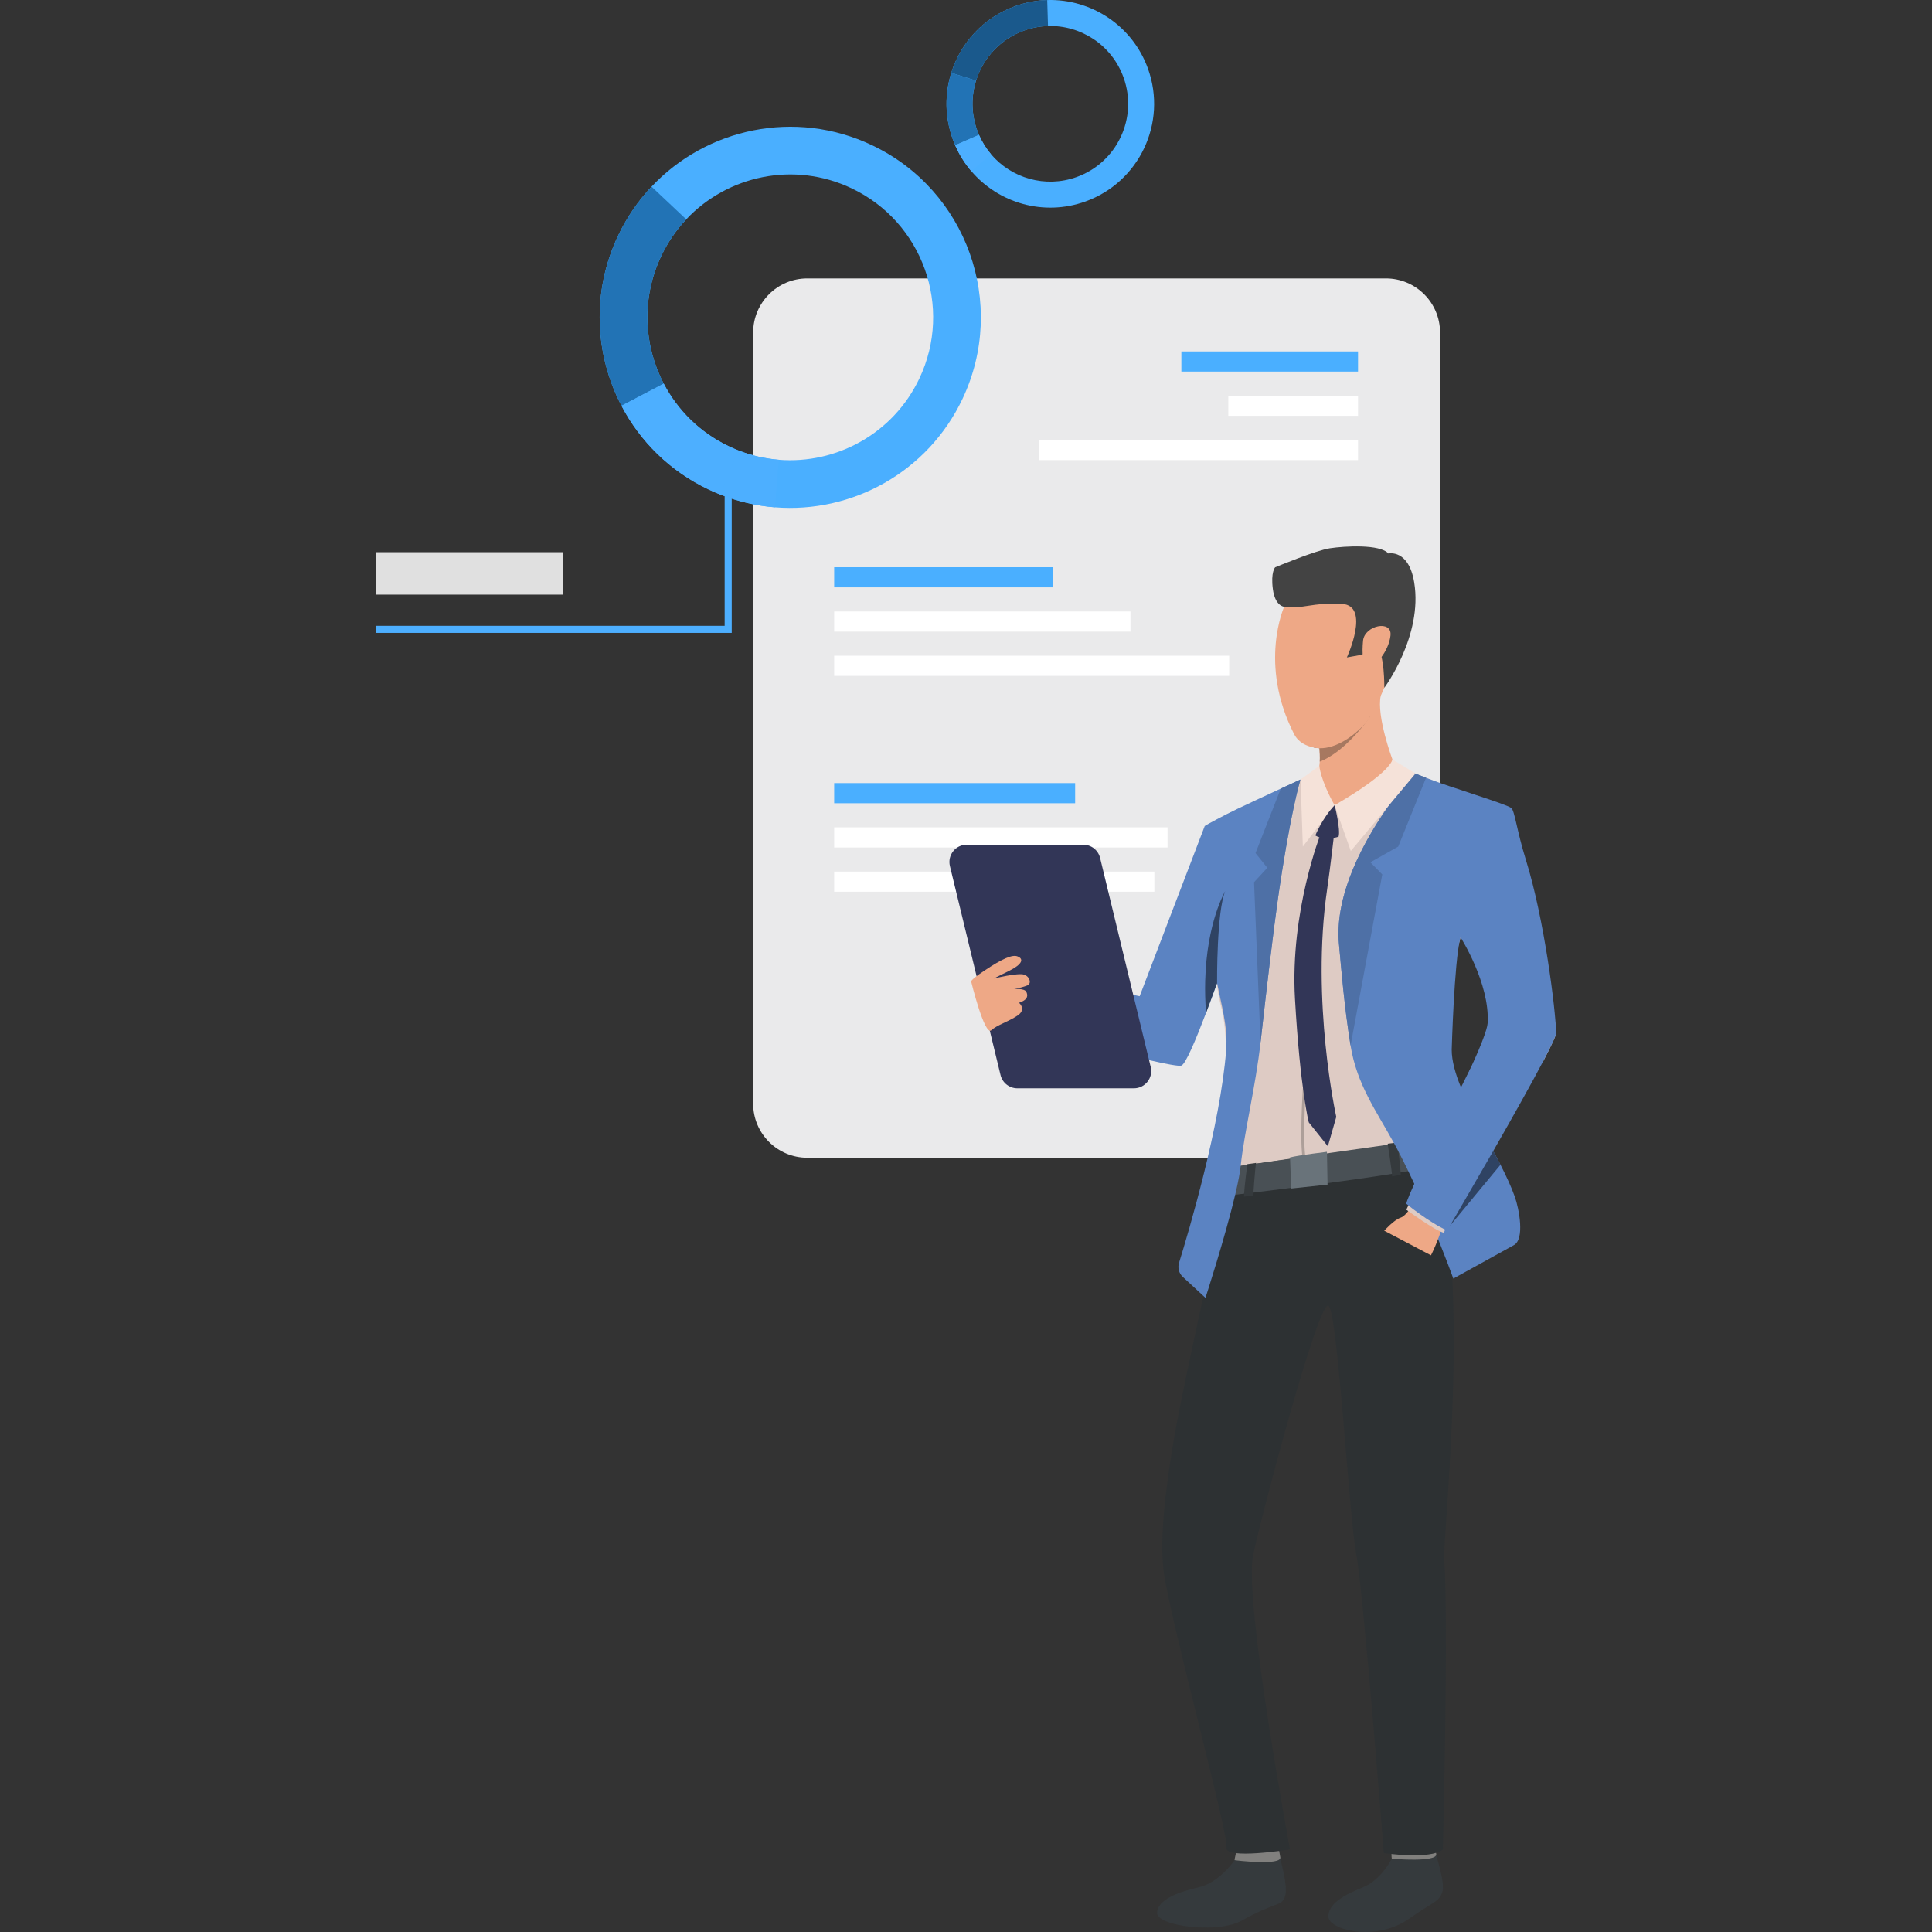 <?xml version="1.0" encoding="UTF-8"?>
<!DOCTYPE svg PUBLIC "-//W3C//DTD SVG 1.1//EN" "http://www.w3.org/Graphics/SVG/1.1/DTD/svg11.dtd">
<!-- Creator: CorelDRAW -->
<svg xmlns="http://www.w3.org/2000/svg" xml:space="preserve" width="10in" height="10in" version="1.1" style="shape-rendering:geometricPrecision; text-rendering:geometricPrecision; image-rendering:optimizeQuality; fill-rule:evenodd; clip-rule:evenodd"
viewBox="0 0 10000 10000"
 xmlns:xlink="http://www.w3.org/1999/xlink"
 xmlns:xodm="http://www.corel.com/coreldraw/odm/2003">
 <rect x="0" y="0" width="10000" height="10000" fill="#333333" stroke="none"/>
 <defs>
  <style type="text/css">
   <![CDATA[
    .fil21 {fill:#1A598C;fill-rule:nonzero}
    .fil18 {fill:#2273B5;fill-rule:nonzero}
    .fil5 {fill:#2D3133;fill-rule:nonzero}
    .fil17 {fill:#2F4363;fill-rule:nonzero}
    .fil14 {fill:#323657;fill-rule:nonzero}
    .fil3 {fill:#353A3D;fill-rule:nonzero}
    .fil10 {fill:#434343;fill-rule:nonzero}
    .fil7 {fill:#495055;fill-rule:nonzero}
    .fil1 {fill:#4AAFFF;fill-rule:nonzero}
    .fil19 {fill:#4DAFFF;fill-rule:nonzero}
    .fil12 {fill:#4E70A6;fill-rule:nonzero}
    .fil11 {fill:#5B83C2;fill-rule:nonzero}
    .fil16 {fill:#69737A;fill-rule:nonzero}
    .fil4 {fill:#81807E;fill-rule:nonzero}
    .fil9 {fill:#A77860;fill-rule:nonzero}
    .fil15 {fill:#AD9F99;fill-rule:nonzero}
    .fil6 {fill:#DECBC4;fill-rule:nonzero}
    .fil20 {fill:#E0E0E0;fill-rule:nonzero}
    .fil0 {fill:#EAEAEB;fill-rule:nonzero}
    .fil8 {fill:#EEA886;fill-rule:nonzero}
    .fil13 {fill:#F5E2D9;fill-rule:nonzero}
    .fil2 {fill:white;fill-rule:nonzero}
   ]]>
  </style>
 </defs>
 <g id="Layer_x0020_1">
  <g id="_2277240982320">
   <g>
    <g>
     <path class="fil0" d="M4178.41 5992.47l2995.21 0c154.66,0 280.04,-125.38 280.04,-280.04l0 -3991.17c0,-154.66 -125.37,-280.04 -280.04,-280.04l-2995.21 0c-154.66,0 -280.04,125.37 -280.04,280.04l0 3991.17c0,154.66 125.37,280.04 280.04,280.04z"/>
    </g>
    <g>
     <g>
      <g>
       <rect class="fil1" x="6114.73" y="1819.13" width="914.42" height="104.24"/>
      </g>
     </g>
    </g>
    <g>
     <g>
      <g>
       <rect class="fil2" x="6357.77" y="2048.18" width="671.37" height="104.24"/>
      </g>
     </g>
    </g>
    <g>
     <g>
      <g>
       <rect class="fil2" x="5378.47" y="2277.22" width="1650.67" height="104.24"/>
      </g>
     </g>
    </g>
    <g>
     <g>
      <g>
       <rect class="fil1" x="4317.71" y="2935.99" width="1132.58" height="104.24"/>
      </g>
     </g>
    </g>
    <g>
     <g>
      <g>
       <rect class="fil2" x="4317.71" y="3165.04" width="1533.59" height="104.24"/>
      </g>
     </g>
    </g>
    <g>
     <g>
      <g>
       <rect class="fil2" x="4317.7" y="3394.08" width="2044.49" height="104.25"/>
      </g>
     </g>
    </g>
    <g>
     <g>
      <g>
       <rect class="fil1" x="4317.7" y="4053.33" width="1247.23" height="104.24"/>
      </g>
     </g>
    </g>
    <g>
     <g>
      <g>
       <rect class="fil2" x="4317.71" y="4282.38" width="1725.58" height="104.25"/>
      </g>
     </g>
    </g>
    <g>
     <g>
      <g>
       <rect class="fil2" x="4317.7" y="4511.44" width="1657.25" height="104.23"/>
      </g>
     </g>
    </g>
   </g>
   <g>
    <g>
     <path class="fil3" d="M6390.36 9628.19c0,0 -77.17,115.45 -185.4,140.38 -108.24,24.93 -214.84,64.6 -215.66,132.9 -0.81,68.31 312.93,109.05 436.8,40.19 184.85,-102.77 203.65,-71.79 224.13,-123.15 20.5,-51.39 -24.61,-188.74 -23.29,-205.09 1.64,-20.19 -236.59,14.77 -236.59,14.77z"/>
    </g>
    <g>
     <path class="fil4" d="M6402.35 9571.24c0,0 -14.08,55.77 -11.99,56.95 2.09,1.18 243.91,29.99 236.59,-14.77 -5.94,-36.28 -14.41,-75.72 -14.41,-75.72l-210.19 33.54z"/>
    </g>
    <g>
     <path class="fil3" d="M7204.15 9620.52c0,0 -55.03,110.43 -149.07,148.04 -100.52,40.2 -181.13,86.41 -179.3,152.97 1.83,66.56 245.74,134 423.17,6.26 112.11,-80.69 147.63,-81.09 165.63,-131.9 17.99,-50.82 -31.23,-182.87 -30.55,-198.83 0.82,-19.73 -229.87,23.46 -229.87,23.46z"/>
    </g>
    <g>
     <path class="fil4" d="M7201.4 9563.19c0,0 0.67,56.28 2.74,57.34 2.08,1.07 235.8,20.32 229.86,-23.46 -4.72,-34.78 -22.69,-76.81 -22.69,-76.81l-209.91 42.93z"/>
    </g>
    <g>
     <path class="fil5" d="M6344.48 6189.82c0,0 -217.13,957.75 -266.73,1249.47 -42.21,248.3 -75.85,506.87 -55.63,686.12 25.04,221.92 339.19,1372.05 326.06,1437.13 -13.13,65.06 328.73,10.41 328.73,10.41 0,0 -238.93,-1282.93 -191.2,-1521.72 35.35,-176.85 345.06,-1351.65 392.54,-1291.4 47.46,60.27 106.31,1108.74 141.47,1282.79 35.15,174.04 143.06,1549.26 143.06,1549.26 0,0 241.29,35.6 305.73,-18.95 0,0 29.34,-1174.26 6.94,-1500.57 -8.54,-124.36 145.71,-1491.05 -52.07,-2041.25 -104.49,-290.77 -1078.88,158.7 -1078.88,158.7z"/>
    </g>
    <g>
     <path class="fil6" d="M5399.37 5319.17c154.75,-21.74 641.62,193.93 685.87,177.66 30.43,-11.17 101.82,-243.82 152.83,-419.91 30.17,-104.15 53.19,-188.54 56.39,-195.49l0.19 -0.36c-0.49,4.66 -8.39,84.3 1.65,188.9 0.64,6.78 1.39,13.65 2.18,20.62 0.23,1.82 0.45,3.61 0.68,5.46 4.55,37.46 11.52,77.44 21.92,117.84 15.46,59.67 22.76,138.2 25.51,221.06l0 0.33c0.04,0.64 0.04,1.24 0.11,1.92 0.04,1.91 0.15,3.8 0.15,5.72 0,0.76 0.07,1.54 0.07,2.34 4.32,150.79 -6.09,313.37 -10.42,399.89 -6.8,134.03 37.27,194.37 38.56,196.09 0.04,0.04 0.04,0.04 0.04,0.04l46.64 -6.54 33.7 -4.75 0.41 -0.07 45.02 -6.31 176.57 -24.83 63.94 -8.98 15.12 -2.16 111.87 -15.72 315.41 -44.39 34.6 -4.86 14.26 -1.99 118.94 -16.78 53.76 -7.53 0.19 -0.04c0,0 45.67,-323.83 49.15,-498.85 3.16,-160.78 89.23,-487.21 103.27,-539.41 0.07,-0.37 0.19,-0.72 0.3,-1.09 0.11,-0.49 0.22,-0.98 0.37,-1.43 0.26,-0.9 0.45,-1.65 0.64,-2.3 0.07,-0.37 0.19,-0.75 0.3,-1.13 0,-0.11 0.04,-0.24 0.07,-0.3 0.04,-0.11 0.07,-0.23 0.07,-0.34 0.11,-0.36 0.11,-0.55 0.11,-0.55 0,0 257.44,270.45 307.39,388.46 15.23,35.8 61.8,133.19 121.09,251.76 40.55,-77.38 65.94,-131.18 65.94,-144.64 0,-1.65 -0.04,-3.41 -0.07,-5.26 -3.8,-116.68 -126.09,-589.81 -222.57,-898.9 -74.93,-150.6 -139.56,-272.42 -160.28,-287.28 -31.41,-22.57 -163.56,-79.14 -278.89,-124.92 -3.8,-1.5 -7.57,-2.97 -11.25,-4.44 -10.75,-4.24 -21.37,-8.39 -31.67,-12.41 -5.15,-1.99 -10.22,-3.93 -15.23,-5.87 -2.74,-1.05 -5.46,-2.06 -8.15,-3.08 -2.22,-0.85 -4.41,-1.69 -6.59,-2.51l-0.04 0.01c-57.67,-21.94 -101.48,-37.26 -110.52,-37.77 -1.5,-0.13 -3.92,-0.09 -7.19,0.02 -3.8,0.07 -8.72,0.3 -14.59,0.69 -71.28,4.17 -284.03,24.11 -352.49,30.61 -12.45,1.18 -20.17,1.93 -21.33,2.03 -0.11,0 -0.15,0 -0.15,0 0,0 -32.61,14.87 -81.7,37.32l-0.04 0.04 -4.54 2.07c-29.68,13.62 -64.02,31.75 -100.32,51.61 -71.17,39 -149.79,84.59 -214.98,115.63 -63.94,30.39 -151.48,72.78 -158.92,78.72l-323.91 934.06 -561.91 -102.71 32.46 205z"/>
    </g>
    <g>
     <path class="fil7" d="M6375.09 6041.22c0,0 -23.74,28.4 -30.59,148.6 0,0 975.75,-113.84 1078.9,-158.69 0,0 4.04,-132.46 -17.85,-134.77 -24.04,-2.52 -1030.46,144.87 -1030.46,144.87z"/>
    </g>
    <g>
     <path class="fil8" d="M7207.17 3930.95c-3.03,153.15 -299.53,236.9 -299.53,236.9 0,0 -124.02,-155.47 -94.41,-170.37 11.64,-5.85 16.36,-29.06 17.81,-55.08 1.34,-24.78 -0.25,-52.1 -1.69,-69.45 -0.88,-10.84 -1.71,-17.8 -1.71,-17.8 0,0 42.35,-44.69 96.26,-97.94 94.18,-93.13 223.65,-212.41 223.85,-164.96 0.01,2.51 -0.34,5.51 -1.09,9.01 -22.75,106.79 60.5,329.7 60.5,329.7z"/>
    </g>
    <g>
     <path class="fil3" d="M7182.59 5919.83c0,0 21.3,134.31 23.15,169.32l45.13 -9.02c0,0 -12.44,-142.1 -19.74,-165.9l-48.54 5.6z"/>
    </g>
    <g>
     <path class="fil3" d="M6456.49 6025.55c0,0 -17.1,122.08 -17.51,168.19l47.75 -6.21c0,0 9.78,-152.44 15.25,-168.35l-45.49 6.37z"/>
    </g>
    <g>
     <path class="fil9" d="M7092.99 3706.58c0,0 0,0 -0.02,0.02 -0.59,0.89 -13.17,19.72 -34.63,46.71 -45.51,57.24 -131.09,151.3 -227.28,189.09 1.34,-24.78 -0.25,-52.1 -1.69,-69.45 -9.85,-0.25 -19.68,-1.39 -29.45,-3.55 26.38,-46.09 64.46,-94.39 64.46,-94.39l59.52 -17.8 169.09 -50.63z"/>
    </g>
    <g>
     <path class="fil8" d="M7149.9 3594.32c-25.66,55.8 -50.01,96.23 -56.91,112.26 0,0 0,0 -0.02,0.02 -4.5,10.45 -16.75,27.44 -34.63,46.71 -48.86,52.64 -139.69,122.07 -228.98,119.64 -9.85,-0.25 -19.68,-1.39 -29.45,-3.55 -36.04,-7.88 -78.62,-24.64 -102.05,-70.49 -184.98,-362.16 -51.05,-658.32 -51.05,-658.32 0,0 505.79,-143.02 584.91,9.23 55.53,106.8 -21.56,313.39 -81.83,444.5z"/>
    </g>
    <g>
     <path class="fil10" d="M6646.82 3140.61c0,0 -46.98,-2.59 -58.59,-91.65 -11.48,-87.98 11.73,-112.37 11.73,-112.37 0,0 208.8,-87.42 283.78,-98.78 74.97,-11.37 259.36,-22.27 302.58,27.13 0,0 105,-24.4 133.61,149.93 45.39,276.54 -154.65,545.09 -154.65,545.09 0,0 1.7,-180.67 -38.15,-204.61 -39.85,-23.94 -74.24,33 -74.24,33l-81.5 14.59c0,0 123.78,-267.29 -24.7,-277.2 -148.47,-9.9 -214.86,30.36 -299.87,14.87z"/>
    </g>
    <g>
     <path class="fil8" d="M7055.16 3316.3c7.76,-79.59 151.69,-109.98 142.05,-26.55 -9.65,83.42 -80.52,163.58 -113.28,160.76 -32.73,-2.83 -34.67,-73.53 -28.77,-134.22z"/>
    </g>
    <g>
     <path class="fil11" d="M8054.26 5346.5c0,-1.65 -0.04,-3.41 -0.07,-5.26 -2.78,-116.39 -60.04,-582.42 -156.53,-891.49 -46.83,-150.09 -57.64,-254.93 -75.76,-267.91 -31.41,-22.54 -310.88,-105.19 -429.44,-151.68 -3.8,-1.5 -7.57,-2.97 -11.25,-4.44 -10.75,-4.24 -21.37,-8.39 -31.67,-12.41 -5.15,-1.99 -10.22,-3.93 -15.23,-5.87 -2.74,-1.05 -5.46,-2.06 -8.15,-3.08 -2.22,-0.85 -4.41,-1.69 -6.59,-2.5 -0.19,0.19 -0.37,0.4 -0.64,0.64 -10.57,11.8 -65.42,74.14 -130.89,167.28 -122.44,174.15 -281.93,456.09 -257.52,716.46 7.83,83.58 17.53,203.57 33.77,338.24 1.39,11.52 2.87,23.09 4.33,34.82 3.94,31 8.27,62.63 12.98,94.68 2.82,19.22 5.79,38.6 8.92,58.07 32.43,201.85 134.06,339.49 224.3,504.09 0.79,1.39 1.54,2.78 2.33,4.17 0.41,0.79 0.87,1.59 1.28,2.37 1.92,3.5 3.85,7.04 5.75,10.57 3.08,5.75 6.17,11.59 9.26,17.42 1.77,3.36 3.5,6.69 5.22,10.09 17.26,33.13 34.16,67.04 50.56,101.07 10.61,21.98 21.02,44.01 31.18,65.98 1.05,2.29 2.11,4.55 3.16,6.84 0,0 16.62,38.6 37.92,88.18 7.83,18.2 16.29,37.87 24.79,57.67 5.84,13.58 11.7,27.24 17.34,40.48 5.01,11.58 9.82,22.87 14.41,33.55 10.22,23.89 19.18,44.8 25.38,59.43 4.64,10.91 7.76,18.33 8.77,20.83 31.03,77.68 53.45,137.64 63.8,165.67 4.13,11.27 6.31,17.39 6.31,17.39l312.13 -172.29c59.24,-29.68 28.28,-189.44 6.01,-251.8 -18.5,-51.89 -44.57,-107.51 -73.94,-164.98 -12.03,-23.5 -24.59,-47.31 -37.46,-71.31 97.69,-170.67 196.61,-346.67 259.31,-466.29 40.55,-77.41 65.94,-131.2 65.94,-144.67zm-496.3 -488.43c0.07,-0.37 0.19,-0.72 0.3,-1.09 0.11,-0.49 0.23,-0.98 0.37,-1.43 0.19,-0.79 0.41,-1.54 0.64,-2.31 0.08,-0.37 0.19,-0.75 0.3,-1.13 0,-0.11 0.04,-0.24 0.08,-0.3 0.04,-0.11 0.07,-0.23 0.07,-0.33 0,0 151.86,237.33 140.38,443.49 -1.76,32.09 -33.67,113.18 -80.13,217.15 0,0.09 -0.04,0.13 -0.07,0.2 -16.89,37.87 -35.74,78.76 -55.74,121.45 -0.76,-1.76 -1.47,-3.57 -2.22,-5.33 -29.04,-70.87 -47.93,-137.39 -47.93,-195.46 0.01,0.02 12.83,-452.35 43.94,-574.9z"/>
    </g>
    <g>
     <path class="fil11" d="M5191.97 5002.64l706.78 153.91 336.92 -881.07c7.44,-5.91 104.04,-57.89 167.99,-88.33 66.57,-31.7 150.83,-70.82 225.58,-105.32 35.7,-16.51 69.33,-31.93 97.72,-44.98l2.34 1.84c0,0 -41.72,138.91 -95.7,485.65 0,0.04 0,0.09 -0.04,0.13 -1.84,11.66 -3.65,23.51 -5.48,35.63 -0.19,1.38 -0.41,2.83 -0.64,4.21 -1.2,8.02 -2.44,16.14 -3.66,24.38 -0.15,0.98 -0.3,1.94 -0.45,2.88 -0.83,5.53 -1.65,11.11 -2.44,16.75 -2.03,13.69 -4.06,27.64 -6.09,41.85 -24.07,168.79 -57.85,456.02 -90.31,746l0 0.11c-25.66,228.55 -84.11,463.1 -102.69,638.11 0,0.12 -0.04,0.23 -0.04,0.34 -3.68,34.3 -12.45,80.01 -24.29,131.57 -1.31,5.84 -2.71,11.75 -4.11,17.73 -52.28,220.92 -153.81,533.61 -153.81,533.61l-29.56 -27.31 -87.57 -80.84c-20.15,-18.58 -27.8,-47.1 -19.68,-73.24 48.57,-156.68 213.63,-711.12 243.87,-1100.98 0.04,-0.11 0.04,-0.24 0.04,-0.33 9.48,-122.47 -26.33,-237.83 -47.09,-347.23 -0.37,0.94 -0.72,1.88 -1.05,2.87 -17.39,48.33 -36.64,100.89 -56.05,152.04l0 0.04c-52.1,137.37 -105.41,264.67 -127.59,272.78 -49.4,18.16 -980.04,-236.28 -986.46,-272.8l63.56 -240z"/>
    </g>
    <g>
     <path class="fil12" d="M7237.23 4381.86l-144.25 81.34 61.62 62.86 -164.09 886c-33.46,-207.67 -48.68,-404.88 -60.02,-525.83 -37.75,-402.53 364.04,-856.6 389.03,-884.43 19.3,7.33 40.15,15.41 61.69,23.93l-143.98 356.13z"/>
    </g>
    <g>
     <path class="fil12" d="M6731.52 4034.78c0,0 -53.89,176.02 -116.71,615.38 -24.07,168.78 -57.88,456.04 -90.35,745.99l-33.57 -829.76 68.71 -74.44 -61.08 -76.35 130.71 -333.76c35.7,-16.5 69.31,-31.93 97.74,-45l4.55 -2.06z"/>
    </g>
    <g>
     <path class="fil13" d="M7326.77 4003.59l-119.6 -72.63c0,0 -3.34,65.58 -299.53,236.9l84.11 236.92 335.02 -401.19z"/>
    </g>
    <g>
     <path class="fil13" d="M6828.85 3964c0,0 4.66,70.78 78.8,203.86l-164.16 214.01 -11.96 -347.08 97.33 -70.78z"/>
    </g>
    <g>
     <path class="fil14" d="M6908.1 4167.85c0,0 31.81,127.25 20.35,162.88 0,0 -69.95,25.46 -120.24,-6.36 0,0.02 35.62,-89.06 99.89,-156.52z"/>
    </g>
    <g>
     <g>
      <path class="fil15" d="M6743.63 6003.16c-17.8,-89.77 -0.85,-358.83 -0.12,-370.25l15.24 0.98c-0.19,2.78 -17.55,278.47 -0.14,366.3l-14.98 2.97z"/>
     </g>
    </g>
    <g>
     <path class="fil16" d="M6868.2 5961.77c0,0 -143.56,17.15 -191.04,28.98l6.22 160.93 188.01 -20.07 -3.2 -169.84z"/>
    </g>
    <g>
     <path class="fil14" d="M6836.77 4312.95c0,0 -160.13,404.39 -134,857 27.08,469.29 71.5,639.46 71.5,639.46l98.74 123.81 43.53 -152.17c0,0 -132.49,-598.32 -46.96,-1180.5 15.5,-105.5 38.52,-305.41 38.52,-305.41l-71.32 17.81z"/>
    </g>
    <g>
     <path class="fil8" d="M7317.94 6222.66c0,0 -34.37,68.71 -68.73,80.17 -34.36,11.45 -84.46,67.29 -84.46,67.29l241.94 127.41c0,0 64.43,-126 67.28,-206.16 2.88,-80.17 -156.04,-68.72 -156.04,-68.72z"/>
    </g>
    <g>
     <path class="fil6" d="M7294.98 6229.1l-16.02 32.22c0,0 153.66,112.38 195.07,119.54l14.22 -42.96 -193.27 -108.8z"/>
    </g>
    <g>
     <path class="fil11" d="M7278.96 6230.51c0,0 115.15,95.24 212.17,139.12l326.36 -587.02 -169.12 -326.91c0.01,0 -361.78,717.55 -369.41,774.81z"/>
    </g>
    <g>
     <path class="fil17" d="M6304.1 4882.6c-5.34,108.59 -4.55,205.04 -4.55,205.04 0,0 0,0.04 0,0.07 -0.04,0.52 -0.15,3.46 -0.37,8.32 -0.23,-1.84 -0.45,-3.65 -0.68,-5.46 -17.39,48.33 -36.64,100.88 -56.04,152.04 -4.51,-59.28 -5.69,-114.54 -4.37,-165.7 7.78,-304.5 103.56,-464.17 103.56,-464.17 -21.98,53.07 -32.51,166.94 -37.55,269.86z"/>
    </g>
    <g>
     <path class="fil17" d="M7766.47 6028.73l-261.27 315.55 223.81 -386.87c12.86,24.01 25.43,47.82 37.46,71.32z"/>
    </g>
    <g>
     <path class="fil14" d="M5869.07 5633.11l-603.21 0c-41.34,0 -77.32,-28.3 -87.06,-68.49l-262.01 -1081.82c-13.65,-56.37 29.05,-110.65 87.05,-110.65l603.21 0c41.35,0 77.32,28.31 87.06,68.49l262.02 1081.82c13.65,56.35 -29.06,110.65 -87.06,110.65z"/>
    </g>
    <g>
     <g>
      <path class="fil8" d="M5131.25 5332.37c29.52,-27.32 86.45,-43.18 135.22,-75.75 48.76,-32.59 8.04,-66.16 8.04,-66.16 50.11,-17.21 44.71,-40.07 38.3,-55.66 -8.67,-21.04 -63.37,-15.07 -63.37,-15.07 0,0 49.06,-10.85 69.24,-19.78 20.17,-8.92 13.33,-44.11 -17.71,-55.23 -31.04,-11.13 -157.54,20.08 -157.54,20.08 0,0 20.62,-10.12 83,-41.43 62.39,-31.32 76.09,-59.78 39.3,-73.46 -25.58,-9.52 -75.82,10.42 -172.28,75.22 -72.62,48.81 -66.72,55.16 -66.72,55.16 0,0 69.28,284.7 104.53,252.07z"/>
     </g>
    </g>
   </g>
   <g>
    <g>
     <g>
      <path class="fil1" d="M4512.24 750.99c-396.36,-187.55 -854.7,-87.84 -1139.93,215.08 -69.06,73.34 -127.96,158.57 -173.4,254.59 -137.58,290.82 -120.57,615.04 17.9,879.72 95.97,183.43 250.24,338.26 451.81,433.62 20.03,9.5 40.3,18.28 60.64,26.32 92.24,36.37 187.06,57.89 281.72,65.49 397.04,32.07 790.53,-180.09 971.02,-561.47 232.93,-492.4 22.63,-1080.38 -469.75,-1313.35zm246.6 1207.76c-135.3,285.96 -430.3,445 -727.97,421 -70.95,-5.72 -142.07,-21.84 -211.21,-49.16 -15.26,-6.01 -30.45,-12.6 -45.5,-19.7 -151.12,-71.5 -266.77,-187.61 -338.7,-325.1 -103.84,-198.45 -116.62,-441.52 -13.44,-659.55 34.05,-71.96 78.23,-135.88 129.97,-190.88 213.8,-227.12 557.48,-301.88 854.67,-161.28 369.17,174.67 526.82,615.5 352.18,984.67z"/>
     </g>
    </g>
    <g>
     <g>
      <path class="fil18" d="M3435.46 1985.78l-218.65 114.59c-138.46,-264.68 -155.48,-588.9 -17.9,-879.72 45.43,-96.02 104.34,-181.26 173.4,-254.59l179.69 169.28c-51.75,55.01 -95.92,118.91 -129.97,190.88 -103.19,218.04 -90.41,461.1 13.43,659.56z"/>
     </g>
    </g>
    <g>
     <g>
      <path class="fil19" d="M3819.66 2330.58l-90.39 229.72c-20.35,-8.04 -40.61,-16.82 -60.64,-26.32 -201.56,-95.35 -355.85,-250.2 -451.81,-433.62l218.65 -114.59c71.93,137.5 187.59,253.6 338.7,325.1 15.05,7.11 30.24,13.69 45.5,19.7z"/>
     </g>
    </g>
    <g>
     <g>
      <path class="fil19" d="M4010.98 2625.8c-94.66,-7.59 -189.48,-29.11 -281.72,-65.49l90.39 -229.72c69.14,27.32 140.26,43.43 211.21,49.16l-19.89 246.06z"/>
     </g>
    </g>
   </g>
   <g>
    <polygon class="fil19" points="3787.42,3275.85 1945.74,3275.85 1945.74,3239.26 3750.81,3239.26 3750.81,2459.05 3787.42,2459.05 "/>
   </g>
   <g>
    <rect class="fil20" x="1945.74" y="2858.27" width="969.43" height="219.63"/>
   </g>
   <g>
    <g>
     <g>
      <path class="fil1" d="M5942.27 356.44c-80.42,-224.88 -295.35,-363.02 -521.87,-356.2 -54.84,1.65 -110.35,11.79 -164.83,31.27 -165,59.02 -283.31,190.44 -331.93,345.72 -33.69,107.59 -33.9,226.66 7,341.02 4.06,11.36 8.48,22.56 13.23,33.5 21.51,49.52 49.75,94.31 83.27,133.72 140.57,165.26 373.82,235.11 590.22,157.73 279.36,-99.93 424.82,-407.38 324.91,-686.75zm-370.18 560.13c-162.24,58.03 -337.11,5.65 -442.51,-118.23 -25.12,-29.53 -46.3,-63.13 -62.41,-100.28 -3.56,-8.19 -6.88,-16.57 -9.93,-25.1 -30.67,-85.74 -30.49,-175 -5.24,-255.66 36.44,-116.43 125.14,-214.97 248.85,-259.19 40.83,-14.61 82.47,-22.2 123.58,-23.46 169.81,-5.12 330.97,98.44 391.28,267.04 74.9,209.47 -34.16,439.98 -243.61,514.88z"/>
     </g>
    </g>
    <g>
     <g>
      <path class="fil21" d="M5051.99 417.31l-128.34 -40.07c48.61,-155.28 166.93,-286.7 331.93,-345.72 54.48,-19.48 109.98,-29.62 164.83,-31.27l4.01 134.41c-41.11,1.26 -82.74,8.86 -123.58,23.46 -123.72,44.22 -212.4,142.76 -248.85,259.19z"/>
     </g>
    </g>
    <g>
     <g>
      <path class="fil18" d="M5067.17 698.07l-123.28 53.67c-4.74,-10.94 -9.16,-22.13 -13.23,-33.5 -40.91,-114.36 -40.69,-233.42 -7,-341.02l128.34 40.07c-25.25,80.65 -25.41,169.92 5.24,255.66 3.05,8.54 6.38,16.92 9.93,25.12z"/>
     </g>
    </g>
    <g>
     <g>
      <path class="fil19" d="M5027.15 885.46c-33.54,-39.4 -61.76,-84.2 -83.27,-133.72l123.28 -53.67c16.11,37.16 37.3,70.74 62.41,100.28l-102.43 87.11z"/>
     </g>
    </g>
   </g>
  </g>
 </g>
</svg>